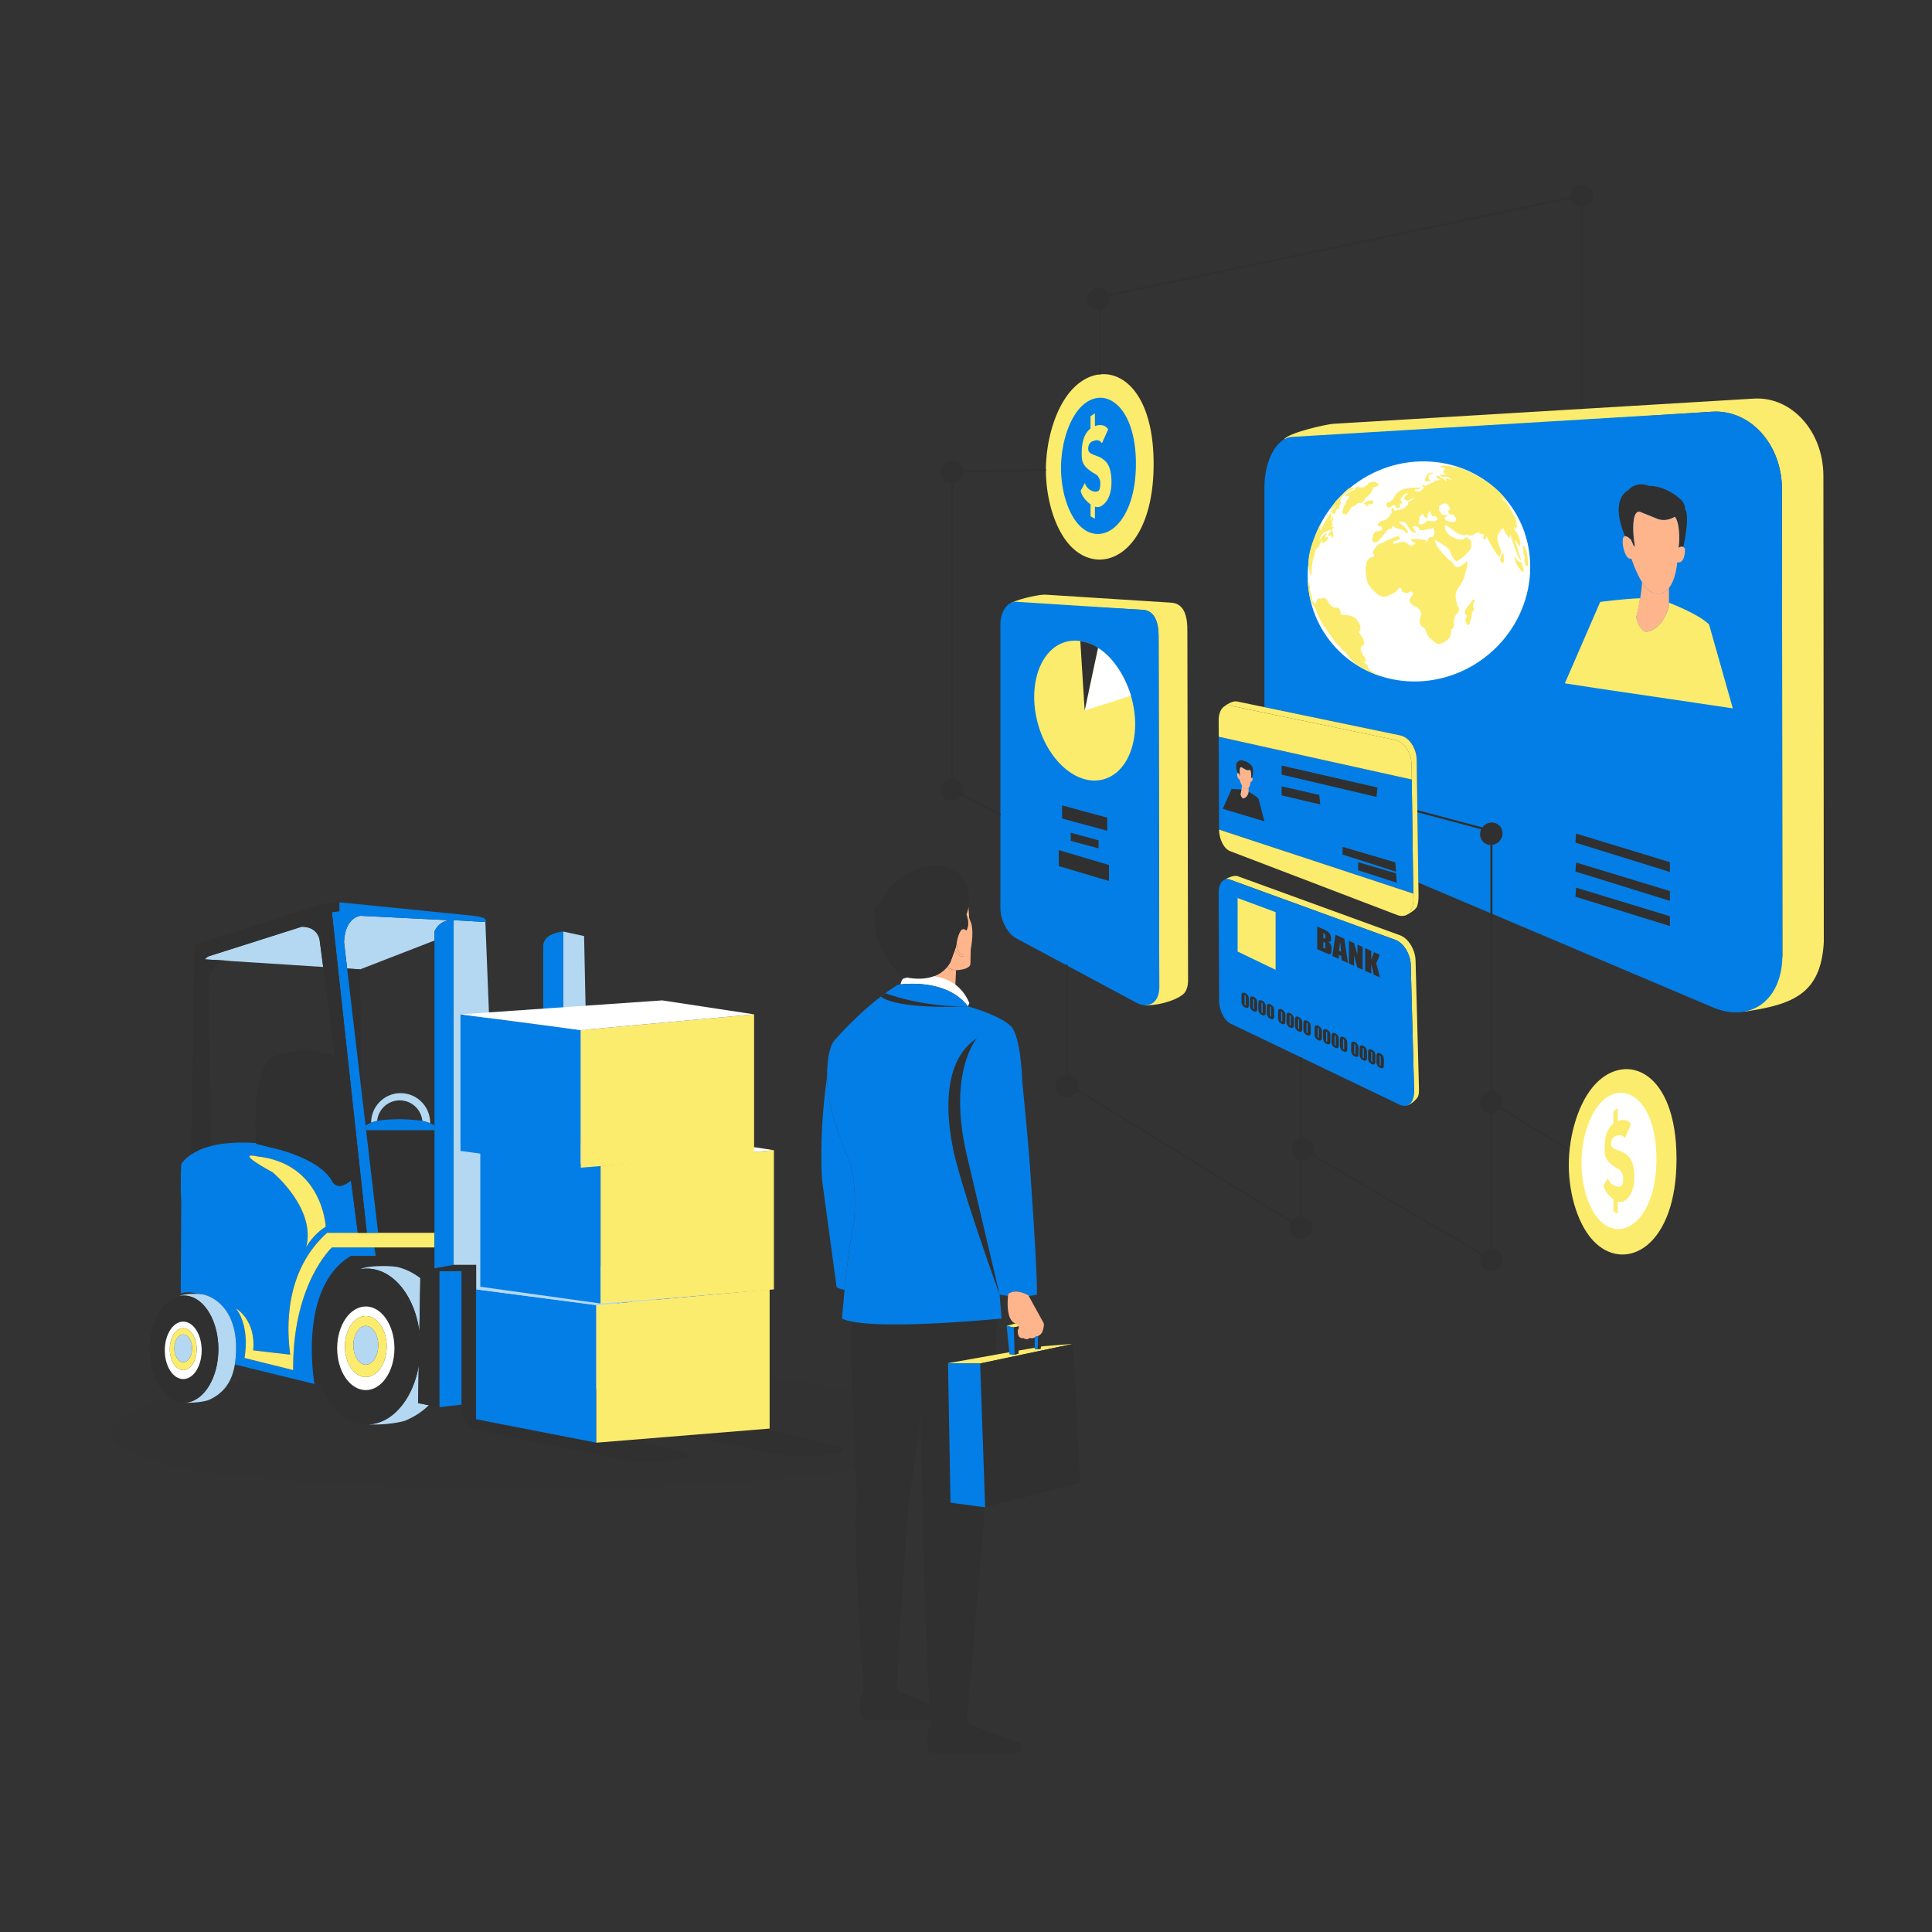 <svg xmlns="http://www.w3.org/2000/svg" width="500" height="500" fill="none" xmlns:v="https://vecta.io/nano"><rect width="100%" height="100%" fill="#333333" stroke="none"/><style><![CDATA[.B{fill:#303030}.C{fill:#fcec6d}.D{fill:#037ee6}.E{fill:#fff}.F{fill:#b4d8f1}.G{fill:#ffb58c}]]></style><path opacity=".1" d="M28.865 370.901c0 9.001 38.547 14.435 107.426 14.435s102.918-5.434 102.918-14.435-34.04-18.158-102.918-18.158-107.426 9.158-107.426 18.158z" class="B"/><path d="M103.681 282.914a7.63 7.63 0 0 1 7.629 7.629l-.004.153c-.555-.231-1.224-.454-2.004-.607a5.88 5.88 0 0 0-5.848-5.313c-3.054 0-5.564 2.331-5.848 5.311-.431.099-.986.249-1.554.467 0-4.225 3.416-7.642 7.629-7.642l-.001.002z" class="F"/><path d="M94.609 291.298c.438-.307.945-.552 1.445-.743a11.54 11.54 0 0 1 1.553-.466l.819-.156c4.389-.45 6.753-.281 9.791 0 .382.035.744.09 1.087.157a10.39 10.39 0 0 1 2.003.608c.471.196.854.396 1.144.563v1.27H94.755l-.144-1.233h-.001z" class="D"/><path d="M89.841 250.65l-.8-6.817c.225-6.526 4.258-6.822 4.258-6.822l23.048 1.149c-3.01.331-3.897 2.927-3.897 2.927v2.316l-19.245 7.465-3.365-.217.001-.001zm-30.397-1.979l-6.461-.389c.541-.601 1.008-.792 1.008-.792l24.108-7.662c4.364.047 4.64 3.553 4.64 3.553l.896 6.87-24.568-1.575.377-.005h.001z" class="F"/><path d="M90.835 325.007h21.616v3.231l1.062-.195-.003.031-4.697.896-.033 1.827a15.89 15.89 0 0 0-5.521-2.796c-1.83-.509-8.309-.534-9.954.462-6.835 1.209-12.131 9.708-12.131 20.015 0 3.451.594 6.701 1.642 9.54l-1.426.152s-4.516-24.919 9.446-33.166l-.001.003z" class="B"/><path d="M129.097 327.177l-1.163-29.569h12.649v29.195l-11.486.374z" class="G"/><path d="M96.759 328.487a9.73 9.73 0 0 0-1.777-.172 9.66 9.66 0 0 0-1.679.149c1.645-.998 8.123-.973 9.954-.462 1.943.541 3.826 1.471 5.521 2.797l-.246 13.786c-1.131-8.439-5.868-14.988-11.773-16.098zm11.616 24.914l-.174 9.723 2.751.536c-1.595 1.642-3.579 2.93-5.961 3.954-.643.277-4.609 1.242-9.585 1.02 1.732-.077 3.382-.619 4.898-1.543 3.975-2.426 7.005-7.487 8.071-13.688v-.002z" class="F"/><path d="M81.173 348.479c0 3.451.594 6.701 1.642 9.54 2.33 6.325 6.906 10.624 12.168 10.624.141 0 .284-.005.424-.011 1.732-.076 3.382-.619 4.897-1.543 3.975-2.426 7.006-7.487 8.071-13.688l.157-8.818c-1.131-8.438-5.868-14.988-11.773-16.097a9.64 9.64 0 0 0-1.777-.172 9.66 9.66 0 0 0-1.679.148c-6.835 1.21-12.131 9.708-12.131 20.015l.001.002zm6.086.457c0-5.977 3.319-10.821 7.412-10.821s7.412 4.844 7.412 10.821-3.319 10.822-7.412 10.822-7.412-4.844-7.412-10.822z" class="B"/><path d="M87.258 348.937c0 5.977 3.319 10.821 7.412 10.821s7.412-4.844 7.412-10.821-3.319-10.822-7.412-10.822-7.412 4.844-7.412 10.822zm2.007-.458c0-4.359 2.42-7.893 5.405-7.893s5.406 3.534 5.406 7.893-2.421 7.893-5.406 7.893-5.405-3.534-5.405-7.893z" class="E"/><path d="M89.264 348.479c0 4.359 2.42 7.893 5.405 7.893s5.405-3.534 5.405-7.893-2.42-7.893-5.405-7.893-5.405 3.534-5.405 7.893zm2.185-.319c0-2.772 1.442-5.018 3.22-5.018s3.22 2.246 3.22 5.018-1.442 5.018-3.22 5.018-3.22-2.246-3.22-5.018z" class="C"/><g class="B"><path d="M52.984 248.281l6.461.39s-.141-.009-.377.005c-1.193.067-4.836.713-5.075 6.073l.699 41.813c-1.161.29-2.292.669-3.35 1.159V253.23c.096-2.677.934-4.163 1.642-4.947v-.002zm38.35 2.466l-.029-.001.029.001zm.763 5.86v13.283l-2.214-18.884c.772.661 2.096 2.268 2.214 5.599v.002z"/><path d="M91.332 250.747l1.832.119.493 32.325-1.559-13.301v-13.283c-.119-3.331-1.443-4.94-2.214-5.599l-.041-.355 1.464.096h.029l-.003-.002zm21.115 72.088v2.172H97.222l-.343-2.172h1.425 14.143zm-17.693-30.306h17.696v26.521H97.865l-3.111-26.521z"/></g><path d="M115.898 327.608l.073-.003-2.282.435v-.029l2.209-.403z" class="C"/><path d="M119.464 328.97l.02 34.534-5.795.687V328.97h5.775z" class="D"/><path d="M108.375 353.402l.157-8.819.246-13.786.032-1.827 4.698-.896.181-.034 2.281-.435 1.404-.268h5.864v37.972h.004l52.494 12.278c-.247.04-9.077 1.48-15.543 0l-37.813-7.753s-3.201-1.981-2.897-5.642v-.687l-.02-34.534h-5.773v35.221l-2.738-.532-2.751-.536.174-9.722z" class="B"/><path d="M60.772 353.121l20.617 5.051s-4.516-24.918 9.446-33.165h6.389l-.343-2.172H85.89s-9.849 9.08-10.022 30.455v1.288l-12.605-3.135s1.612-7.748-2.176-12.812c0 0 5.215 2.995 4.427 10.838l9.595 1.115c-.981-7.011-1.43-21.721 9.538-31.536H92.6l-1.765-13.544c-3.834 3.151-4.944 0-4.944 0-2.554-4.311-9.408-6.809-13.18-7.898l-6.401-1.597-.015-.174c-2.447-.2-7.213-.371-11.603.725-1.161.29-2.292.67-3.35 1.16-.649.3-1.268.643-1.848 1.034-1 .672-1.883 1.484-2.585 2.466 0 0-.304 5.031 0 9.758l-.135 23.785s1.948-.779 4.337.099c.786.032 1.464.11 1.839.221 4.212 1.252 8 5.505 8.134 13.121.032 1.839-.072 3.467-.31 4.915l-.002.002zm5.757-53.852c17.015 1.824 17.772 18.199 17.772 18.199-3.579 2.259-5.073 5.367-5.073 5.367 2.682-10.042-8.647-19.429-8.647-19.429-10.579-5.798-4.052-4.139-4.052-4.139v.002z" class="D"/><path d="M56.513 349.156c0-7.049-3.378-12.863-7.747-13.738-.375-.075-.756-.118-1.145-.118a5.88 5.88 0 0 0-1.078.105c.714-.468 2.883-.609 4.566-.54.786.032 1.464.11 1.839.221 4.212 1.252 8 5.505 8.134 13.121.032 1.839-.072 3.467-.31 4.915-.777 4.703-2.991 7.479-6.707 9.182-.415.189-2.988.859-6.21.698 1.128-.045 2.205-.416 3.191-1.057 3.209-2.091 5.465-7.028 5.465-12.788l.001-.001z" class="F"/><path d="M38.731 349.156c0 7.651 3.981 13.855 8.892 13.855.079 0 .157-.006.235-.009 1.128-.045 2.205-.416 3.191-1.057 3.209-2.091 5.465-7.028 5.465-12.788 0-7.048-3.378-12.862-7.747-13.737-.375-.075-.756-.118-1.145-.118a5.88 5.88 0 0 0-1.078.104c-4.402.83-7.813 6.668-7.813 13.751v-.001zm3.918.313c0-4.107 2.136-7.437 4.772-7.437s4.772 3.33 4.772 7.437-2.136 7.437-4.772 7.437-4.772-3.329-4.772-7.437z" class="B"/><path d="M42.648 349.469c0 4.108 2.136 7.437 4.773 7.437s4.772-3.329 4.772-7.437-2.136-7.437-4.772-7.437-4.773 3.33-4.773 7.437zm1.292-.313c0-2.996 1.558-5.423 3.479-5.423s3.479 2.427 3.479 5.423-1.558 5.422-3.479 5.422-3.479-2.427-3.479-5.422z" class="E"/><path d="M43.94 349.156c0 2.995 1.558 5.423 3.479 5.423s3.479-2.428 3.479-5.423-1.558-5.423-3.479-5.423-3.479 2.428-3.479 5.423zm1.178-.219c0-1.981 1.03-3.586 2.301-3.586s2.301 1.605 2.301 3.586-1.03 3.585-2.301 3.585-2.301-1.605-2.301-3.585z" class="C"/><path d="M47.418 345.35c1.271 0 2.301 1.605 2.301 3.585s-1.03 3.585-2.301 3.585-2.301-1.605-2.301-3.585 1.03-3.585 2.301-3.585zm47.25-2.208c1.779 0 3.22 2.246 3.22 5.018s-1.442 5.018-3.22 5.018-3.22-2.247-3.22-5.018 1.442-5.018 3.22-5.018z" class="F"/><path d="M123.245 365.309h-.005l5.864-1.118 48.625 11.74s1.18 1.906-1.996 1.655l-52.488-12.277z" class="B"/><path d="M123.241 327.337h-5.866v-89.201l8.241.486 2.319 58.986 1.164 29.569 11.485-.374v.534h5.177v-86.251l5.401 1.171 1.781 84.143 3.02-.099-3.01.576.009.46h-2.424l-1.479.283h10.653l.018 31.113-30.589 3.626-.036 1.832-5.864 1.118v-37.972z" class="F"/><g class="B"><path d="M163.49 363.957l5.864-1.117 48.625 11.74s1.18 1.907-1.996 1.655l-52.491-12.278h-.002z"/><path d="M149.062 327.619l1.479-.282h2.424l-.01-.46 3.011-.574 1.66-.317h5.864v37.973l52.496 12.278c-.248.04-9.077 1.48-15.542 0l-37.813-7.753s-3.202-1.982-2.897-5.642l-.003-4.108-.018-31.113h-10.652l.001-.002z"/></g><path d="M163.49 325.985h6.613l-.749 36.855-5.864 1.117v-37.972z" class="C"/><path d="M140.584 327.337v-82.829c.45-3.151 5.177-3.422 5.177-3.422v86.251h-5.177z" class="D"/><g class="B"><path d="M89.592 295.979l1.242 9.526c-3.834 3.151-4.945 0-4.945 0-2.554-4.31-9.408-6.808-13.18-7.897a43.42 43.42 0 0 0 .506-3.184c6.455 1.938 16.377 1.555 16.377 1.555z"/><path d="M73.215 294.424c1.501-12.437-3.081-20.664-3.081-20.664s7.824-4.1 16.517-.357l2.942 22.576s-9.921.383-16.377-1.555h-.001z"/><path d="M70.135 273.76s4.583 8.226 3.081 20.664a43.37 43.37 0 0 1-.506 3.184l-6.401-1.598-.015-.173c-.146-1.82-1.247-17.631 3.841-22.077z"/></g><path d="M97.866 319.05h14.587v3.785H85.894s-9.849 9.08-10.022 30.455v1.288l-12.605-3.135s1.612-7.748-2.176-12.812c0 0 5.215 2.995 4.427 10.838l9.595 1.115c-.981-7.011-1.43-21.721 9.537-31.536h13.217l-.002.002zm-31.339-19.781c17.015 1.824 17.772 18.199 17.772 18.199-3.579 2.259-5.073 5.367-5.073 5.367 2.682-10.042-8.647-19.429-8.647-19.429-10.579-5.798-4.052-4.139-4.052-4.139v.002z" class="C"/><path d="M117.376 327.337l-1.479.271-2.206.403-.18.032-1.062.194v-87.151s.887-2.597 3.897-2.928l-23.047-1.149s-4.032.296-4.258 6.822l.8 6.817.041.356 2.214 18.884 1.559 13.301.95 8.108.144 1.232 3.11 26.521h-2.932l-9.04-82.981s.827-.157 1.938-.25v-2.301l34.493 3.456c4.474.471 3.297 1.648 3.297 1.648l-8.242-.486v89.201h.002z" class="D"/><path d="M85.892 236.069l9.04 82.981H92.6l-1.765-13.545-1.242-9.526-2.942-22.576-3.017-23.15-.896-6.871s-.277-3.505-4.64-3.552l-24.108 7.661s-.466.192-1.008.792c-.709.785-1.546 2.27-1.642 4.947v44.491c-.649.3-1.268.643-1.848 1.034l.781-51.264v-2.983l32.021-10.242c2.589-.942 5.533-.749 5.533-.749v2.301l-1.937.25.001.001z" class="B"/><path d="M123.189 367.292l31.136 6.072v-35.601l-31.136-4.078v33.607z" class="D"/><path d="M154.326 337.763l44.853-4.078v36.027l-44.853 3.652v-35.601z" class="C"/><path d="M154.325 337.763l-31.136-4.078 52.187-3.614 23.802 3.614-44.853 4.078z" class="F"/><path d="M124.299 333.003l31.137 4.344v-35.601l-31.137-4.078v35.335z" class="D"/><path d="M155.436 301.746l44.852-4.078v36.027l-44.852 3.652v-35.601z" class="C"/><path d="M155.436 301.746l-31.137-4.078 52.186-3.614 23.804 3.614-44.853 4.078z" class="E"/><path d="M119.172 297.848l31.135 4.344v-35.601l-31.135-4.078v35.335z" class="D"/><path d="M150.305 266.591l44.852-4.078v36.028l-44.852 3.651v-35.601z" class="C"/><path d="M150.307 266.591l-31.135-4.078 52.186-3.614 23.802 3.614-44.853 4.078z" class="E"/><path d="M411.279 52.683c1.187-1.129 1.269-2.969.183-4.11s-2.927-1.15-4.114-.021-1.269 2.97-.183 4.11 2.928 1.15 4.114.021z" class="B"/><path d="M471.892 123.173c-.01-11.651-8.309-20.597-17.99-20.015l-108.821 6.521c-1.697.101-11.601 2.272-12.813 4.062l110.909-7.19c9.681-.579 17.98 8.366 17.99 20.015l.107 120.642c.004 4.797-7.546 12.052-9.869 14.613 12.516-1.837 19.855-4.509 20.594-18.006l-.107-120.642zM362.338 242.057l-42.175-15.356c-.574-.085-1.163.043-1.711.243-.261.095-.735.239-1.366.652.376-.12.795-.112 1.24.05l42.772 15.574c2.128.775 3.931 3.686 4.007 6.501l.874 32.771c.025.967-1.636 3.01-1.96 3.625 1.353-.332 2.49-1.629 2.762-1.997.475-.643.469-1.608.437-2.79l-.874-32.771c-.075-2.816-1.878-5.727-4.006-6.502z" class="C"/><path d="M461.168 126.564c-.01-11.651-8.309-20.596-17.99-20.015l-102.541 6.144-6.278.375c-3.996.24-7.127 6.115-7.127 13.128v56.812l35.21 7.323c2.266.47 4.166 3.316 4.207 6.351l.426 31.733 76.224 32.296c5.708 2.419 10.929 1.349 14.257-2.319 2.323-2.561 3.725-6.389 3.721-11.186l-.107-120.642h-.002z" class="D"/><path d="M362.438 190.333l-35.209-7.323-7.057-1.467c-.562-.117-1.208.053-1.851.358-.287.136-.953.467-1.329.834.257-.071.882-.223 1.169-.164l42.937 8.93c2.266.471 4.166 3.316 4.208 6.352l.468 35.003c.016 1.163-.253 2.126-.704 2.846.012-.006-1.716 1.283-1.702 1.283.565-.02 3.011-1.426 3.355-2.383.295-.817.408-1.659.39-2.911l-.044-3.27-.425-31.733c-.041-3.033-1.94-5.879-4.208-6.351l.002-.004zm-59.349-34.365l-31.945-2.033-.522-.034c-1.378-.087-6.323.876-8.852 2.094l33.874 1.82c3.383.215 4.273 3.48 4.198 7.573l.178 90.39c-.006.356-3.654 4.048-3.708 4.364 4.096.174 9.365-1.764 10.405-3.401.455-.718.728-1.665.75-2.81l-.178-90.39c.077-4.093-.813-7.358-4.198-7.573h-.002z" class="C"/><path d="M299.84 165.388c.077-4.093-.813-7.358-4.198-7.573l-28.387-1.808-3.56-.227-.522-.034c-2.378-.152-4.263 2.428-4.263 5.75v73.535c0 3.103 1.813 6.583 4.101 7.809l31 16.608c2.224 1.192 4.217.775 5.257-.862.315-.495.534-1.106.651-1.807a6.97 6.97 0 0 0 .099-1.003l-.178-90.39v.002zm65.264 84.333c-.075-2.816-1.878-5.726-4.006-6.502l-42.773-15.573c-.445-.163-.864-.17-1.24-.05a1.84 1.84 0 0 0-.36.162c-.81.481-1.344 1.636-1.338 3.18l.12 28.063c.012 2.484 1.361 5.143 3.03 5.944l43.625 20.915c.731.35 1.406.401 1.983.217.439-.14.821-.413 1.119-.816.087-.117.158-.256.23-.392.326-.615.51-1.414.484-2.381l-.874-32.771v.004z" class="D"/><path d="M422.097 139.688l.686 1.56.344.174s-.572-3.14-.421-5.548c0 0 0-3.793 1.678-3.427l4.309 1.73s2.015 1.167 4.756-.443c0 0 .898.88 1.064 3.83 0 0 .253 1.731-.113 4.196 0 0 .686-.48 1.234-.197 0 0 1.841-7.93.443-9.806 0 0 .17-1.635-1.547-2.85 0 0-3.207-3.104-7.832-3.181 0 0-3.193-1.386-5.297 1.165 0 0-4.977 1.943-.849 11.866.327-.034.815.209 1.539.931h.006z" class="B"/><g class="G"><path d="M425.919 163.531c4.398-.375 6.007-6.432 6.007-6.432v-4.934c-.812 1.025-1.924 1.679-3.448 1.434 0 0-1.475.298-3.526-2.946-.047 1.328-.239 2.807-.471 4.182l-1.038 4.902c.805 3.474 2.478 3.796 2.478 3.796l-.002-.002z"/><path d="M428.476 153.597c1.525.245 2.636-.407 3.449-1.434 1.86-2.347 2.141-6.655 2.141-6.655 2.126.504 2.015-3.429 2.015-3.429-.119-.271-.275-.427-.445-.516-.548-.283-1.234.197-1.234.197.366-2.465.113-4.196.113-4.196-.166-2.95-1.064-3.83-1.064-3.83-2.741 1.61-4.756.443-4.756.443l-4.308-1.73c-1.679-.364-1.679 3.427-1.679 3.427-.15 2.408.421 5.548.421 5.548l-.344-.174-.686-1.56c-.724-.722-1.212-.965-1.538-.929-.954.101-.519 2.588-.519 2.588.783 3.862 2.156 3.241 2.156 3.241.975 2.8 1.914 4.728 2.756 6.063 2.049 3.243 3.526 2.946 3.526 2.946h-.004z"/></g><path d="M448.455 183.329l-6.15-21.712c-2.596-2.685-10.381-5.639-10.381-5.639v1.119s-1.609 6.059-6.007 6.432c0 0-1.673-.322-2.478-3.796 0 0 .593-2.253 1.038-4.902-3.709.077-10.343.943-10.343.943l-9.146 21.073 8.24 1.267 25.595 3.777v.006l9.63 1.43.002.002z" class="C"/><path d="M340.893 239.757l1.587.72c.503.227.882.437 1.139.629s.467.439.625.737.238.704.238 1.212c0 .345-.056.558-.169.641s-.334.089-.664.012c.368.247.617.492.749.736s.196.557.196.939v.544c0 .397-.047.668-.142.816s-.245.212-.451.188-.631-.18-1.269-.47l-1.841-.835v-5.871l.002.002zm1.591 1.726v1.306l.159.069c.156.071.255.079.298.023s.065-.255.065-.603c0-.184-.017-.32-.053-.409s-.081-.156-.138-.202-.166-.106-.331-.182v-.002zm0 2.219v1.643c.224.095.368.125.429.093s.093-.166.093-.403v-.548c0-.251-.027-.417-.083-.494s-.201-.174-.439-.289v-.002zm5.435-.763l.91 6.284-1.628-.736-.085-1.093-.569-.257-.095 1.012-1.645-.745.812-5.503 2.3 1.042v-.004zm-.844 3.393l-.244-2.577-.304 2.328.548.247v.002zm5.578-1.25v5.871l-1.396-.631-.829-3.043v2.67l-1.33-.603v-5.871l1.33.603.892 3.047v-2.644l1.331.603.002-.002zm4.435 2.007l-.914 2.239 1.001 3.674-1.646-.746-.644-2.808v2.518l-1.592-.72v-5.871l1.592.72v2.282l.708-1.96 1.493.676.002-.004zm-33.895 11.627v1.193c0 .271-.014.462-.039.573a.49.49 0 0 1-.166.273c-.083.069-.184.103-.303.097a1.11 1.11 0 0 1-.395-.107 2.05 2.05 0 0 1-.481-.289 1.28 1.28 0 0 1-.304-.365c-.076-.139-.129-.273-.163-.402s-.047-.32-.047-.571v-1.248c0-.328.026-.564.077-.704s.152-.225.305-.257.336.002.551.099a1.76 1.76 0 0 1 .475.314c.138.131.243.261.312.39a1.33 1.33 0 0 1 .141.395c.023.135.037.338.037.607v.002zm-.805-.66c0-.19-.008-.313-.025-.368s-.056-.097-.117-.125-.099-.019-.119.024-.029.156-.029.34v1.744c0 .208.01.337.027.388s.058.089.117.117.099.019.117-.022.027-.15.027-.326v-1.77l.002-.002zm2.991 1.637v1.193c0 .271-.014.462-.04.573a.49.49 0 0 1-.166.273c-.083.069-.184.103-.302.097a1.12 1.12 0 0 1-.396-.107 2.02 2.02 0 0 1-.48-.289c-.127-.106-.23-.229-.305-.365a1.83 1.83 0 0 1-.162-.402 2.55 2.55 0 0 1-.048-.571v-1.248c0-.328.026-.562.078-.704s.152-.225.304-.257.336.002.552.099a1.74 1.74 0 0 1 .474.314c.139.131.244.261.313.39s.116.261.14.395a3.72 3.72 0 0 1 .038.607v.002zm-.805-.66c0-.19-.008-.313-.026-.368s-.055-.097-.116-.125-.099-.019-.119.024-.03.154-.03.34v1.744c0 .208.01.336.028.388s.057.089.117.117.098.019.116-.022.028-.15.028-.326v-1.77l.002-.002zm2.99 1.637v1.192c0 .271-.014.463-.039.574s-.081.203-.166.273-.184.102-.303.096-.249-.041-.395-.106a2.12 2.12 0 0 1-.481-.289c-.126-.107-.229-.227-.304-.366a1.78 1.78 0 0 1-.163-.401c-.031-.131-.047-.321-.047-.572v-1.247c0-.329.026-.562.077-.702s.152-.226.305-.257.336.002.551.098c.176.08.335.184.475.315a1.58 1.58 0 0 1 .312.389c.07.129.117.261.141.396s.037.338.037.607zm-.804-.661c0-.189-.008-.312-.026-.367s-.056-.097-.117-.125-.099-.02-.118.024-.03.154-.03.34v1.744c0 .208.01.336.028.388s.057.089.116.116.099.02.117-.022.028-.15.028-.324v-1.77l.002-.004zm2.99 1.638v1.192c0 .271-.014.463-.04.574a.49.49 0 0 1-.166.273c-.083.069-.184.102-.302.096s-.249-.041-.396-.106a2.09 2.09 0 0 1-.48-.289 1.29 1.29 0 0 1-.305-.366c-.075-.138-.128-.273-.162-.401s-.047-.321-.047-.572v-1.247c0-.329.025-.562.077-.704a.38.38 0 0 1 .304-.257c.152-.032.336.002.552.098a1.74 1.74 0 0 1 .474.315c.139.13.244.261.313.389s.117.261.14.396.038.338.038.609zm-.805-.661c0-.189-.008-.312-.026-.367s-.055-.097-.116-.125-.099-.02-.119.024-.03.154-.03.338v1.744c0 .208.01.336.028.388s.057.089.117.116.099.02.116-.022.028-.15.028-.324v-1.77l.002-.002zm3.711 1.958v1.192c0 .271-.014.463-.039.574s-.082.203-.167.273a.42.42 0 0 1-.302.097c-.119-.006-.249-.042-.396-.107a2.04 2.04 0 0 1-.48-.289c-.127-.107-.229-.229-.305-.366s-.128-.273-.162-.401-.047-.32-.047-.572v-1.247c0-.329.026-.562.077-.704a.38.38 0 0 1 .304-.257c.153-.03.337.002.552.099.176.079.334.183.475.314a1.58 1.58 0 0 1 .312.389c.069.129.117.262.141.396s.037.338.037.607v.002zm-.805-.66c0-.19-.008-.313-.025-.368s-.056-.097-.117-.125-.099-.02-.119.024-.029.156-.029.34v1.744c0 .208.01.336.027.388s.058.089.117.116.099.02.117-.021.027-.151.027-.327v-1.769l.002-.002zm2.989 1.637v1.192c0 .271-.014.463-.04.574a.48.48 0 0 1-.166.272.42.42 0 0 1-.302.097c-.119-.006-.25-.041-.396-.106a2.02 2.02 0 0 1-.48-.289c-.127-.107-.23-.23-.305-.366a1.74 1.74 0 0 1-.162-.401 2.49 2.49 0 0 1-.048-.572v-1.248c0-.328.026-.561.078-.703s.152-.226.304-.258.336.002.552.099a1.72 1.72 0 0 1 .474.315c.139.13.244.261.313.389a1.33 1.33 0 0 1 .14.396 3.71 3.71 0 0 1 .038.607v.002zm-.805-.661c0-.189-.008-.312-.026-.367s-.055-.097-.116-.125-.099-.02-.119.024-.03.154-.03.338v1.744c0 .208.01.336.028.387s.057.089.117.117.098.02.116-.022.028-.15.028-.326v-1.77h.002zm2.99 1.638v1.192a2.94 2.94 0 0 1-.039.573c-.026.113-.081.204-.166.273a.42.42 0 0 1-.303.097 1.1 1.1 0 0 1-.395-.107c-.192-.087-.352-.181-.481-.288s-.229-.23-.304-.366a1.78 1.78 0 0 1-.163-.401c-.031-.131-.047-.321-.047-.572v-1.248c0-.328.026-.561.077-.702s.152-.225.305-.257.336.002.551.099a1.74 1.74 0 0 1 .475.315 1.58 1.58 0 0 1 .312.389c.069.129.117.261.141.396s.037.338.037.607zm-.805-.661c0-.19-.007-.312-.025-.368s-.056-.096-.117-.124-.099-.02-.119.024-.029.154-.029.34v1.744c0 .207.01.336.027.387s.058.089.117.117.099.02.117-.022.027-.15.027-.324v-1.77l.002-.004zm2.993 1.635v1.193c0 .271-.014.463-.04.573a.49.49 0 0 1-.166.273c-.085.071-.184.103-.302.097s-.25-.042-.396-.107c-.192-.087-.352-.182-.48-.288s-.23-.23-.305-.366a1.83 1.83 0 0 1-.162-.402 2.55 2.55 0 0 1-.048-.571v-1.248c0-.328.026-.561.078-.704a.38.38 0 0 1 .304-.257c.152-.032.336.002.552.099a1.74 1.74 0 0 1 .474.314c.139.131.244.261.313.39s.116.261.14.395a3.72 3.72 0 0 1 .038.607v.002zm-.805-.66c0-.19-.008-.312-.026-.368s-.055-.097-.116-.124-.099-.02-.119.023-.03.155-.03.338v1.745c0 .207.01.336.028.387s.057.089.117.117.098.02.116-.022.028-.15.028-.324v-1.77l.002-.002zm3.705 1.96v1.192a2.94 2.94 0 0 1-.039.573c-.026.113-.081.204-.167.273s-.183.103-.302.097a1.11 1.11 0 0 1-.396-.107c-.191-.085-.351-.182-.48-.288a1.32 1.32 0 0 1-.305-.366 1.83 1.83 0 0 1-.162-.402c-.031-.13-.047-.32-.047-.571v-1.248c0-.328.026-.561.077-.704a.38.38 0 0 1 .304-.257c.152-.032.337.002.552.099a1.76 1.76 0 0 1 .475.314c.138.131.243.261.312.39a1.34 1.34 0 0 1 .141.395c.023.135.037.339.037.61zm-.805-.661a1.62 1.62 0 0 0-.025-.368c-.016-.055-.056-.097-.117-.124s-.099-.02-.119.023-.029.155-.029.341v1.744c0 .207.01.336.027.387s.058.089.117.117.099.02.117-.022.027-.15.027-.324v-1.77l.002-.004zm2.993 1.637v1.193c0 .271-.014.463-.04.573s-.081.204-.166.273-.184.103-.303.097a1.11 1.11 0 0 1-.395-.107c-.192-.087-.352-.182-.481-.288a1.29 1.29 0 0 1-.304-.366 1.78 1.78 0 0 1-.162-.402 2.55 2.55 0 0 1-.048-.571v-1.248c0-.328.026-.561.077-.704a.38.38 0 0 1 .305-.257c.152-.032.336.002.552.099a1.74 1.74 0 0 1 .474.314 1.59 1.59 0 0 1 .313.39c.069.128.116.261.14.395a3.72 3.72 0 0 1 .038.607v.002zm-.805-.66c0-.19-.008-.312-.026-.368s-.055-.097-.117-.124-.098-.02-.118.023-.03.155-.03.338v1.745c0 .207.01.336.028.387s.057.089.117.117.098.02.116-.022.028-.15.028-.324v-1.77l.002-.002zm2.992 1.637v1.193c0 .271-.014.462-.039.573a.48.48 0 0 1-.167.273c-.083.069-.183.103-.302.097s-.249-.042-.396-.107a2.04 2.04 0 0 1-.48-.289c-.127-.106-.229-.229-.305-.365a1.83 1.83 0 0 1-.162-.402c-.031-.13-.047-.32-.047-.571v-1.248c0-.328.026-.562.077-.702s.152-.225.304-.257.337.002.552.099a1.76 1.76 0 0 1 .475.314c.138.131.243.261.312.39a1.33 1.33 0 0 1 .141.395c.023.135.037.338.037.607zm-.805-.66c0-.19-.008-.313-.025-.368s-.056-.097-.117-.125-.099-.019-.119.024-.029.154-.029.34v1.744c0 .208.01.336.027.388s.058.089.117.117.099.019.117-.022.027-.15.027-.324v-1.77l.002-.004zm2.987 1.635v1.192c0 .271-.014.463-.04.574a.48.48 0 0 1-.166.273c-.085.069-.184.103-.302.097s-.25-.042-.396-.107a2.09 2.09 0 0 1-.48-.289 1.29 1.29 0 0 1-.305-.366c-.075-.138-.128-.272-.162-.401s-.048-.32-.048-.571v-1.248c0-.328.026-.562.078-.704a.38.38 0 0 1 .304-.257c.152-.032.336.002.552.099a1.74 1.74 0 0 1 .474.314c.139.131.244.261.313.39a1.3 1.3 0 0 1 .14.395 3.73 3.73 0 0 1 .038.609zm-.805-.66c0-.19-.008-.313-.026-.368s-.055-.097-.116-.125-.099-.019-.119.024-.03.154-.03.338v1.744c0 .208.01.336.028.388s.057.089.117.116.099.02.116-.021.028-.151.028-.325v-1.769l.002-.002zm3.713 1.959v1.193c0 .271-.014.462-.04.573a.49.49 0 0 1-.166.273c-.085.071-.184.103-.302.097s-.249-.042-.396-.107a2.11 2.11 0 0 1-.48-.289c-.127-.106-.23-.229-.305-.365a1.83 1.83 0 0 1-.162-.402c-.031-.13-.047-.32-.047-.571v-1.248c0-.328.025-.562.077-.704s.152-.225.304-.257.336.002.552.099a1.76 1.76 0 0 1 .475.314c.138.131.243.261.312.39a1.3 1.3 0 0 1 .14.395 3.73 3.73 0 0 1 .038.609zm-.805-.66c0-.19-.008-.313-.026-.368s-.055-.097-.116-.125-.099-.019-.119.024-.03.154-.03.338v1.744c0 .208.01.337.028.388s.057.089.117.117.099.019.116-.022.028-.15.028-.324v-1.77l.002-.002zm2.987 1.637v1.192c0 .271-.014.463-.04.574s-.081.204-.166.273-.184.103-.303.097-.249-.042-.395-.107a2.05 2.05 0 0 1-.481-.289c-.126-.107-.229-.229-.304-.366a1.74 1.74 0 0 1-.162-.401c-.033-.129-.048-.32-.048-.571v-1.248c0-.328.026-.562.077-.704a.38.38 0 0 1 .305-.257c.152-.031.336.002.552.099a1.74 1.74 0 0 1 .474.314 1.59 1.59 0 0 1 .313.39c.069.128.116.261.14.395a3.72 3.72 0 0 1 .038.607v.002zm-.805-.66c0-.19-.008-.313-.026-.368s-.055-.097-.117-.125-.098-.019-.118.024-.03.154-.03.338v1.744c0 .208.01.336.028.388s.057.089.117.116.098.02.116-.021.028-.151.028-.325v-1.769l.002-.002zm2.992 1.635v1.192c0 .271-.014.463-.039.574a.48.48 0 0 1-.167.273.42.42 0 0 1-.302.096c-.119-.006-.249-.041-.396-.106a2.04 2.04 0 0 1-.48-.289c-.127-.107-.229-.229-.305-.366s-.128-.273-.162-.401-.047-.321-.047-.572v-1.247c0-.329.026-.562.077-.704a.38.38 0 0 1 .304-.257c.153-.03.337.002.552.098a1.76 1.76 0 0 1 .475.315 1.58 1.58 0 0 1 .312.389c.069.129.117.261.141.396s.037.338.037.607v.002zm-.805-.661c0-.189-.008-.312-.025-.367s-.056-.097-.117-.125-.099-.02-.119.024-.029.154-.029.338v1.744c0 .208.01.336.027.388s.058.089.117.116.099.02.117-.022.027-.15.027-.326v-1.77h.002zm2.993 1.638v1.192c0 .271-.014.463-.04.574a.49.49 0 0 1-.166.272.42.42 0 0 1-.303.097c-.118-.006-.249-.041-.395-.106a2.12 2.12 0 0 1-.481-.289c-.126-.107-.229-.23-.304-.366a1.74 1.74 0 0 1-.162-.401 2.49 2.49 0 0 1-.048-.572v-1.248c0-.328.026-.561.077-.703s.153-.226.305-.258.336.002.552.099a1.72 1.72 0 0 1 .474.315c.139.13.243.261.313.389a1.33 1.33 0 0 1 .14.396 3.71 3.71 0 0 1 .038.607v.002zm-.805-.661c0-.189-.008-.312-.026-.367s-.055-.097-.117-.125-.098-.02-.118.024-.03.154-.03.34v1.744c0 .207.01.336.028.387s.057.089.117.117.098.02.116-.022.028-.15.028-.324v-1.77l.002-.004z" class="B"/><path d="M365.361 201.744l-49.957-11.077.095 24.029 50.257 16.569-.395-29.521z" class="D"/><path d="M365.359 201.744l-.051-3.893c-.042-3.034-1.94-5.879-4.208-6.352l-42.937-8.929c-.287-.06-.56-.048-.817.023a1.94 1.94 0 0 0-.698.37c-.765.629-1.267 1.894-1.261 3.464l.018 4.238 49.956 11.077-.002.002zm-47.027 18.524l43.338 16.565c.769.295 1.485.279 2.1.022.468-.194.878-.524 1.202-.983.038-.051.063-.117.099-.172.451-.72.72-1.683.704-2.846l-.022-1.589-50.255-16.569c.01 2.482 1.27 4.973 2.836 5.572h-.002zm1.961 25.989v-13.846l9.831 3.643v14.929l-9.831-4.726z" class="C"/><path d="M320.693 200.342l.17.427.085.058s-.143-.831-.105-1.448c0 0 0-.979.417-.824l1.068.603s.5.374 1.178.057c0 0 .224.259.263 1.026 0 0 .064.455-.027 1.08 0 0 .17-.099.306-.006 0 0 .457-1.979.111-2.515 0 0 .041-.415-.384-.791 0 0-.795-.918-1.942-1.103 0 0-.792-.473-1.313.108 0 0-1.233.323-.209 3.032.081.004.202.083.382.296z" class="B"/><g class="G"><path d="M321.642 206.632c1.09.062 1.489-1.443 1.489-1.443v-1.274c-.201.236-.476.364-.854.246 0 0-.366.023-.874-.888a8.45 8.45 0 0 1-.117 1.062l-.257 1.228c.2.925.615 1.069.615 1.069h-.002z"/><path d="M322.278 204.163c.378.118.655-.01.855-.246.46-.538.53-1.639.53-1.639.527.208.5-.813.5-.813-.03-.073-.069-.12-.111-.148-.136-.093-.306.006-.306.006.091-.623.027-1.08.027-1.08-.041-.767-.263-1.026-.263-1.026-.68.316-1.178-.057-1.178-.057l-1.068-.603c-.417-.155-.417.824-.417.824-.038.615.105 1.448.105 1.448l-.085-.058-.171-.427c-.179-.211-.3-.292-.381-.294-.235-.008-.129.648-.129.648.194 1.024.534.914.534.914.241.757.475 1.289.684 1.665.509.911.874.887.874.887v-.001z"/></g><g class="B"><path d="M327.232 212.556l-1.525-5.825c-.644-.787-2.574-1.831-2.574-1.831v.289s-.4 1.505-1.489 1.443c0 0-.416-.144-.615-1.07l.257-1.228c-.92-.114-2.565-.13-2.565-.13l-2.268 5.108 2.043.624 6.347 1.901 2.389.717v.002zm4.456-14.429l24.8 5.685-.255 2.419-24.545-5.764v-2.34zm76.197 31.599l24.28 7.399v2.535l-24.442-7.593.162-2.341z"/><path d="M407.885 223.21l24.28 7.4v2.533l-24.442-7.593.162-2.34zm0-7.48l24.28 7.399v2.533l-24.442-7.591.162-2.341zm-76.197-12.226l9.732 2.23.275 2.46-10.007-2.351v-2.339zm19.796 19.631l9.808 2.889.2 2.417-10.008-3.216v-2.09zm-4.027-3.972l13.642 4.018.2 2.418-13.842-4.449v-1.987zm-10.496 99.019l-.419-.257-60.759-37.353v-30.886l.542-.022v30.596l60.095 36.945v-43.542l.541-.021v44.54z"/><path d="M386.246 326.483l-49.701-29.054.287-.468 48.875 28.569V215.253l-18.964-5.058.159-.522 19.344 5.161v111.649z"/></g><path d="M433.879 299.915c0 22.568-12.792 29.218-20.802 21.925-4.585-4.174-7.077-12.667-7.077-20.343s2.492-16.452 7.077-21.148c8.01-8.202 20.802-3.004 20.802 19.564v.002z" class="C"/><path d="M428.677 299.905c0 14.568-7.634 21.036-13.426 16.984-3.761-2.63-5.962-9.414-5.962-15.884s2.201-13.502 5.962-16.561c5.792-4.708 13.426.894 13.426 15.459v.002z" class="E"/><path d="M417.528 290.778c.022-.078.02-.141.02-.204v-2.816c0-.051-.008-.101.009-.158.02-.046.04-.052.062-.065l.953-.649.043-.03c.06-.033.066-.025.066.085l-.002.811.002 2.142c0 .067-.002.136.009.203.054.018.117-.012.176-.031.214-.072.433-.141.653-.164.2-.022.403-.052.605-.036s.401.024.599.077.396.125.588.235c.174.101.334.232.492.388.085.085.168.178.241.293.059.095.063.11 0 .259l-.275.626-.747 1.667-.447.993c-.065.131-.067.133-.139.053a3.02 3.02 0 0 0-.383-.371 1.59 1.59 0 0 0-.342-.212c-.143-.061-.289-.079-.433-.099-.269-.035-.534.056-.795.133-.178.053-.354.126-.528.205-.113.052-.222.113-.326.2-.222.182-.416.449-.558.858-.117.336-.15.692-.109 1.048a1.21 1.21 0 0 0 .188.552c.101.15.218.247.34.336.176.127.362.21.55.307.229.118.472.193.718.284l.668.257.5.214c.228.119.459.233.686.399l.473.352a4.3 4.3 0 0 1 .692.73c.251.326.459.728.633 1.186.113.297.2.621.279.956.257 1.101.31 2.244.265 3.403-.018.441-.052.872-.121 1.285a12.06 12.06 0 0 1-.267 1.198c-.176.635-.435 1.135-.702 1.61-.091.162-.205.286-.308.423-.327.425-.684.739-1.044 1-.137.097-.287.135-.426.212s-.286.099-.431.129c-.118.023-.241.013-.361.013-.155 0-.311-.059-.461-.069-.014 0-.03-.006-.044-.012-.07-.022-.104.037-.104.176v2.783c0 .049.005.104-.012.154l-1.108-.629c-.014-.065-.01-.121-.01-.178v-2.753-.079c-.003-.071-.017-.124-.057-.146a3 3 0 0 1-.431-.316l-.461-.42-.34-.355a5.51 5.51 0 0 1-.463-.586 5.88 5.88 0 0 1-.452-.761c-.131-.269-.249-.562-.331-.91-.021-.089-.019-.104.01-.16l.388-.702.38-.712.247-.452c.01-.02.021-.034.037-.038.02.012.034.043.046.081a3.49 3.49 0 0 0 .352.722c.118.19.247.346.379.49.085.093.176.164.267.237a3.2 3.2 0 0 0 .305.216 2.65 2.65 0 0 0 1.02.415c.15.026.301.044.453.03.243-.022.492-.042.724-.22.122-.093.213-.245.281-.458.15-.487.17-1.04.166-1.61a3.06 3.06 0 0 0-.081-.662 1.6 1.6 0 0 0-.135-.354c-.202-.416-.427-.764-.688-1.001a1.37 1.37 0 0 0-.322-.211l-.346-.194-.584-.36a3.92 3.92 0 0 1-.375-.269c-.066-.053-.135-.095-.202-.144-.119-.085-.235-.182-.35-.279l-.315-.273c-.264-.241-.516-.504-.741-.838a3.78 3.78 0 0 1-.459-.952c-.087-.263-.142-.567-.168-.901-.043-.576-.047-1.161-.035-1.75l.043-.815.142-1.133c.095-.54.228-1.042.404-1.513.2-.53.437-.975.708-1.358.12-.174.247-.338.379-.475.184-.192.372-.375.568-.52.006-.004.01-.012.018-.02l-.008-.003zM298.557 120.062c0 22.568-12.792 29.218-20.802 21.926-4.586-4.175-7.077-12.667-7.077-20.344s2.491-16.451 7.077-21.148c8.01-8.202 20.802-3.003 20.802 19.564v.002z" class="C"/><path d="M293.976 120.029c0 14.567-7.635 21.035-13.426 16.984-3.761-2.63-5.962-9.415-5.962-15.885s2.201-13.501 5.962-16.56c5.791-4.708 13.426.894 13.426 15.459v.002z" class="D"/><path d="M282.206 110.927c.021-.077.019-.14.019-.204v-2.816c0-.051-.008-.1.01-.158.02-.045.04-.051.061-.065l.954-.649.043-.029c.059-.034.065-.026.065.085l-.002.811.002 2.141c0 .067-.002.136.01.204.054.018.117-.012.176-.032.214-.071.433-.14.653-.164.199-.022.403-.051.605-.036s.401.024.599.077a2.43 2.43 0 0 1 .587.236 2.5 2.5 0 0 1 .493.387c.085.085.168.178.241.293.059.095.063.111 0 .259l-.275.627-.747 1.667-.447.992c-.066.131-.068.133-.139.054a3.03 3.03 0 0 0-.383-.372c-.111-.087-.226-.162-.342-.211-.143-.062-.289-.08-.434-.099-.268-.036-.533.055-.794.132a4.67 4.67 0 0 0-.528.204c-.111.051-.222.113-.327.2-.221.181-.415.448-.557.858a2.34 2.34 0 0 0-.109 1.048 1.21 1.21 0 0 0 .188.551c.101.151.217.248.34.337.176.126.362.209.55.306.229.119.472.194.717.285l.669.257.5.213c.227.119.459.234.686.4l.473.352c.243.196.47.443.692.729.251.327.459.728.633 1.187a7.8 7.8 0 0 1 .278.955c.258 1.101.311 2.244.265 3.403-.017.441-.051.872-.12 1.285a12.08 12.08 0 0 1-.267 1.199c-.176.634-.435 1.135-.702 1.609-.091.162-.206.287-.309.423-.326.426-.684.74-1.044 1.001-.136.097-.286.134-.425.212s-.286.098-.431.128c-.118.024-.241.014-.362.014-.154 0-.31-.059-.46-.069-.014 0-.03-.006-.044-.012-.07-.023-.105.036-.105.176v2.782c0 .049.006.105-.012.154l-1.107-.629c-.014-.065-.01-.12-.01-.178v-2.752-.079c-.004-.071-.018-.125-.057-.148a3.01 3.01 0 0 1-.431-.317l-.461-.419-.34-.356a5.6 5.6 0 0 1-.463-.585c-.16-.234-.314-.479-.453-.762-.13-.269-.249-.561-.33-.909-.022-.089-.02-.105.01-.16l.388-.702.379-.712.248-.453c.009-.02.021-.034.037-.038.02.012.034.044.046.082a3.43 3.43 0 0 0 .352.721c.118.19.247.346.379.491.085.093.176.164.267.237a3.38 3.38 0 0 0 .305.215c.326.214.666.356 1.02.416.15.025.301.043.453.029.243-.021.492-.041.723-.219.123-.093.214-.245.281-.459.151-.486.17-1.04.166-1.609 0-.23-.033-.449-.081-.663a1.59 1.59 0 0 0-.134-.354c-.202-.415-.427-.763-.688-1a1.36 1.36 0 0 0-.323-.212l-.346-.194-.583-.36c-.128-.081-.253-.17-.376-.269-.065-.053-.134-.094-.201-.144-.119-.085-.236-.182-.35-.279l-.315-.273c-.265-.241-.516-.504-.741-.838-.18-.265-.336-.577-.459-.951a3.85 3.85 0 0 1-.168-.902c-.044-.575-.048-1.161-.036-1.75l.044-.814.142-1.134c.095-.539.228-1.042.404-1.512a6.09 6.09 0 0 1 .705-1.359c.121-.174.248-.338.38-.474a4.55 4.55 0 0 1 .568-.52c.006-.004.01-.012.017-.02h-.005z" class="C"/><g class="B"><path d="M409.557 105.819l-.541.022V50.912l-124.13 26.176v19.796l-.542.022V76.653l.225-.045 124.988-26.359v55.57zm-150.778 105.32l-12.687-6.601v-82.735l24.591-.43-.012.54-24.037.42V204.2l12.41 6.458-.265.481zm147.072 86.682l-20.023-12.287.297-.463 20.023 12.287-.297.463zm-65.696-.481a3.05 3.05 0 0 1-2.91 3.018c-1.608.063-2.911-1.186-2.911-2.788s1.303-2.954 2.911-3.018a2.77 2.77 0 0 1 2.91 2.788zm-.554 20.239a3.05 3.05 0 0 1-2.911 3.017c-1.608.064-2.911-1.186-2.911-2.79a3.05 3.05 0 0 1 2.911-3.017c1.608-.063 2.911 1.186 2.911 2.788v.002zm-61.509-34.44c1.186-1.129 1.268-2.969.183-4.11s-2.928-1.15-4.115-.021-1.268 2.97-.183 4.11 2.928 1.15 4.115.021z"/><path d="M286.246 79.422c1.187-1.129 1.269-2.969.183-4.11s-2.928-1.15-4.114-.021-1.269 2.969-.183 4.11 2.927 1.15 4.114.021zm101.703 248.683c1.187-1.129 1.269-2.969.183-4.11s-2.928-1.15-4.114-.021-1.269 2.969-.183 4.11 2.927 1.15 4.114.021z"/></g><path d="M384.219 170.183c12.839-9.784 15.639-27.7 6.253-40.015s-27.402-14.369-40.241-4.585-15.638 27.7-6.252 40.016 27.402 14.368 40.24 4.584z" class="E"/><path d="M355.134 140.038s.9 1.07 2.037-.552l2.126-2.555s1.247.252.986-1.093c0 0 .129.552 1.661 1.028 0 0 1.689.257 1.78.937 0 0 .975.752.473-.579 0 0-1.068-1.619-2.237-1.916 0 0 1.028-.935 2.092.405 0 0 1.157 2.215 2.12 2.243 0 0 .728.36-.585-1.566 0 0 1.068-.981 1.938.852 0 0 1.645-.008 3.399-.623 0 0 .862 1.311-.283 2.493 0 0-.53-.529-1.038.337 0 0-.19.729-.665 1.154 0 0 .469-.864-.454-.893 0 0-3.301-.58-3.37.065 0 0 .613.605 1.177.775 0 0-.348.858-1.555.605 0 0-.826-1.633-3.217-.544 0 0-1.797.459-.65-.603 0 0 1.158-.223 1.356-.474 0 0 .101-1.244-1.091-.54 0 0-2.274.763-3.386 1.505 0 0-1.524-.036-2.566 2.659 0 0 .929.469.215.947 0 0-3.171-.185-1.457 6.836 0 0 2.877 4.479 4.985 3.324 0 0 1.958-.548 3.099-1.928 0 0 .589-.791.773.678 0 0 1.099 1.06 2.206.04 0 0 1.525.077-.053 1.683 0 0-.71.838.712 1.92 0 0 2.58.898 2.05 2.885 0 0-1.251 2.066 1.05 3.061 0 0 .637 2.323 1.608 2.79 0 0 1.467 1.558 2.185 1.24 0 0 3.518-.752 2.95-3.72 0 0 .72-.118.825-1.164 0 0-.182-1.349.205-2.29 0 0 .871-.807 1.135-1.861 0 0-1.771-2.982-.48-5.09 0 0 1.768-2.375 1.983-4.026 0 0 1.031-3.415.352-3.217 0 0-.874 1.196-2.046 1.453l-.137.026c-1.24.188-1.105-1.459-2.394-1.866 0 0-3.301-3.297-3.314-4.216 0 0-.987-1.505.31-.617 0 0 3.154 1.667 3.33 2.655 0 0 1.133 3.216 2.082 2.405 0 0 3.812-2.448 3.346-4.141 0 0 .182-1.249-.259-1.224 0 0-.773-.717-1.094-.7 0 0-.35.698-1.394.596 0 0-3.213-.325-3.937-2.725l-.037-.137c-.641-2.523 2.952 1.638 4.115 1.574 0 0 .769.437 1.522-.043 0 0 1.096.86 2.282-.325 0 0 1.317-.472 1.208.335 0 0 1.159-.344.845.193 0 0-.378 1.46.377 1.019 0 0 .404.178.226-1.013 0 0 2.566 5.096 3.415 5.571 0 0 .63-.754.454-1.744 0 0-1.37-2.963-.743-3.957 0 0 .777-1.602 1.378-1.635 0 0 .916 2.107 1.562 2.392 0 0 .317-.257.224-1.091 0 0 1.955 7.089 2.875 6.918 0 0-.75-1.757-.929-3.027 0 0-.999-2.343-.475-2.092 0 0 .666 1.562 1.107 1.578 0 0 .408-2.221-1.429-4.239 0 0-.586-1.567.439-.145 0 0 .439-2.742-.823-3.872 0 0-1.333-3.165-2.341-3.549 0 0-.647-.324-.779-1.076 0 0 .251.627.528.451 0 0 .775.797 1.054.781 0 0-2.929-5.236-12.893-8.967 0 0-.198.17-1.082.059 0 0-1.987-.65-2.918-.32 0 0-1.455.2.314.502 0 0 .766.198.41.496 0 0-.772.255-.259.495 0 0 .164.231-.076.296 0 0 1.45.738 1.294.596-.077-.072-1.232-.254-1.649-.337 0 0 .259.36.474.453 0 0-.965-.213-1.074-.314 0 0-.182.383.868.779 0 0 .718-.253 1.068-.085 0 0 .807.275 1.056.874 0 0-1.267-.676-1.56-.607 0 0 .356.514.227.815 0 0-1.734-1.424-2.268-1.448 0 0-.288.336-.366.5l1.185.576s-1.277.417-1.79.15c0 0 .43.136.062.502 0 0-1.889.663-2.31 1.032 0 0-.217-.174-.085-.342 0 0-.698-.122-.556.378 0 0 .376.087.352.301 0 0-.676 1.235-1.72 1.107 0 0-1.37-.459-.223-.655 0 0 1.789-.15.769-.44 0 0-3.826-.165-5.41 1.095 0 0-.924.797-1.388 1.861 0 0-.815.951-1.483.907 0 0-.845.712.342 1.394 0 0 .453-.158 1.087-.619 0 0 .366-.553 1.003.799 0 0 1.311.062.755-1.346 0 0 .779.277.663-.384 0 0-.7-.362-.335-.86 0 0 1.041-1.843 1.8-1.218 0 0-1.191.838-.997 1.307 0 0 .627.712 1.236.386 0 0 1.483-.934 1.487-.641 0 0-1.03.828-1.562 1.044 0 0-.263.308-.018.641 0 0-1.008.508-.868.899 0 0-1.382.528-1.888.584 0 0-.801.043-.878.288 0 0-.099-1.247-.52-.797 0 0-.69.277-.04.908 0 0-.907 1.782-1.944 2.185 0 0-1.813.312-1.825 1.246 0 0 .143.605.807.275 0 0 1.244.838-.54 1.388 0 0-1.706-.586-1.659 2.529l-.014-.008z" class="C"/><path d="M367.698 135.767s1.198-.279 1.564-.886c0 0-.297-.198.8-.044 0 0 1.636.311 1.972-.48 0 0-.014-.931-1.295-.728 0 0-.627-.712-.584-1.38 0 0-.85.34-.696 1.73 0 0-.526.629-1.19-.933 0 0-1.119.275-.939 1.463 0 0 .245.307-.153.542 0 0-.257.655.521.718v-.002zm4.714-4.734a4.12 4.12 0 0 0 .024.755l-.01.125c-.046.455.271.198.465.694 0 0-.202.757 1.107.686 0 0 1.418.03.113.433 0 0-1.131 1.222 2.214 1.384 0 0 1.276-.575-.271-1.93 0 0-1.283.07-1.05-.423 0 0-.539-.29.014-.773 0 0 .427-.077.125-.619 0 0-.591-2.153-2.733-.33l.002-.002z" class="E"/><path d="M388.369 144.337s.152-.528.386-1.021-.004-.199-.004-.199.605.166.419 1.176c0 0 .186 1.548-.358 1.418 0 0-.953-.708-.443-1.374zm3.602-.437s.868 1.613 1.388 1.574c0 0 .558-.283.576.836 0 0 .822 1.315.026 1.719 0 0-2.031-2.037-1.99-4.129zm2.674 1.771s-.252-.735-.026-1.611c0 0-.376-.354-.392-1.657 0 0-.464-1.758.352-.884 0 0 .706 1.52.677 2.201 0 0 .52 2.329.045 2.835 0 0-.726-.16-.656-.884zm-15.369 15.032c-.033-.112-.168-.51.421-1.303 0 0-1.093-.739-.482-1.453 0 0 .328-.817 1.354-1.873 0 0 .853-1.886 1.037-.417 0 0-.785 1.123-.216 1.612 0 0 .445.176-.421 1.261 0 0-.676 5.513-1.691 2.171l-.002.002zm-39.672-5.544c.024.166.627 1.645 1.054.741 0 0 .255-1.692 1.03-.856 0 0 1.108-1.02 2.015.649 0 0 .829 1.714 2.191 1.558 0 0 .999-.255 1.151 1.855 0 0 3.967-.218 4.564 2.068 0 0 1.062 1.262.037 2.476 0 0 2.001 2.329 1.256 3.33 0 0-1.847.46.223 3.025 0 0 1.262 2.209-1.044.937 0 0 2.021.969 1.908 1.535 0 0-.593.536 3.087 2.454 0 0-7.259-2.585-8.265-5.448 0 0-3.215-2.982-4.368-4.878 0 0-3.478-4.487-3.961-7.138 0 0-.852-.673-1.113-2.017l-.243-.186s-.649-3.002-.681-5.041c0 0 .688.924.601 2.565 0 0 .352.89.558 2.369v.002zm-.981-9.14s.16 2.63.767 2.957c0 0-.016-3.558.801-5.201 0 0-.068-1.756 1.01-2.094 0 0 .198-.17.348-.819 0 0 .386-.941.943-1.21 0 0-.755.441-.185.89 0 0 .64-.115 1.269-.949 0 0 .508-.827-.395-.512 0 0-.594-.261.174-.837 0 0 .31-.709-1.09.487 0 0-.55.724-.704 1.131 0 0-.105-1.647 1.542-2.27 0 0 1.381-.716 1.442-.212 0 0-1.026 1.096-.781 1.295 0 0 .271.173.639-.195 0 0 .462.508.415.884 0 0 .47-.665.188-1.636 0 0-.518-.585-.174-.923 0 0 .82-.552-.303-.516 0 0 .922-.983.123-.754 0 0 .692-1.983.265-1.827 0 0-.491 1.147-.787 1.003 0 0 .652-.995.409-1.169 0 0 .067-.803-.305-.676 0 0-1.645 2.515-2.003 3.573 0 0-.336.765-.547.856 0 0 .055-1.601.288-2.121 0 0-3.563 6.483-3.347 10.842l-.002.003zm5.725-14.278s.755-1.268 1.018-1.521l.287-.468s2.997-3.255 3.662-3.504c0 0 .536.13 1.042-.058s0-.107 0-.107.514.398-1.509 1.043c0 0-1.849 1.433-2.1 2.541 0 0 .591.207.172.763 0 0-.548.856-.148.834 0 0-.417.663-.846.552 0 0-.261.368-.307.967 0 0-.579.502-.559.032 0 0-.665.233-.38-.289s0-.107 0-.107-.829-.061.366-.633c0 0 .634-.435.785-1.056 0 0-1.208 1.345-1.481 1.015l-.002-.004zm3.778-3.192s1.352-.767.887.378c0 0-.893.927-.727 1.293 0 0-.293.336.358-.02 0 0-.805.524-.882.821 0 0-.866 2.711.322 1.833 0 0-.01 1.034.799-.253l.888-1.398s.747-.095 1.801-1.084c0 0 1.05.475 1.853-1.273 0 0 .69-.384 1.37-1.301 0 0 .417-.742.568-1.365 0 0 1.066-.27 1.54-.723 0 0-.905-1.497-2.867-.35 0 0 .194.468-1.481 1.093 0 0-1.066-.251-1.554-.164 0 0-.139-.144-.406.67 0 0-2.513.831-2.469 1.841v.002zm4.681 1.984s.745-.174.698.227c0 0-.493 1.05.878-.336 0 0 .539.338 1.038-.275 0 0 .118-.939-.732-.627 0 0-1.072-.128-1.882 1.009v.002zm17.883-7.967s-.975.302-1.022.678c0 0 .033.957.425.953 0 0 .591.269-.813.417 0 0-.838-.043-.354-.965 0 0 .39-1.255 1.21-1.263 0 0 1.082-.291.556.182l-.002-.002z" class="C"/><path d="M274.867 208.438v3.395l11.694 3.169v-3.395l-11.694-3.169z" class="B"/><path d="M285.563 201.697c6.697-1.826 9.954-11.273 7.274-21.101s-10.28-16.316-16.977-14.49-9.953 11.273-7.274 21.101 10.28 16.316 16.977 14.49z" class="C"/><path d="M280.715 183.89l11.973-3.853s-2.585-8.808-8.527-12.335l-3.446 16.188z" class="E"/><g class="B"><path d="M280.713 183.89l-1.129-17.988s2.919.443 4.576 1.8l-3.447 16.188zm-3.6 31.626v2.091l7.2 1.951v-2.09l-7.2-1.952zM274 220v4.137L287 228v-4.137L274 220zm113.928 67.314c1.186-1.129 1.268-2.97.182-4.11s-2.928-1.15-4.114-.02-1.268 2.969-.182 4.11 2.928 1.15 4.114.02zm-.006-69.478c1.187-1.129 1.268-2.969.182-4.11s-2.927-1.15-4.114-.02-1.268 2.97-.182 4.11 2.928 1.15 4.114.02zM248.34 124.155c1.186-1.129 1.268-2.969.183-4.11s-2.928-1.15-4.115-.021-1.268 2.969-.183 4.11 2.928 1.15 4.115.021zm-.002 82.314c1.186-1.129 1.268-2.969.183-4.11s-2.928-1.15-4.115-.021-1.268 2.969-.183 4.11 2.928 1.15 4.115.021zm1.807 239.448l13.784 5.242s1.312.292 0 2.333h-23.482s-1.558-3.773.753-7.575h8.945zm-17.786-8.296l9.257 3.765v3.646h-18.085s-2.431-2.574-.049-7.413h8.877v.002z"/><path d="M232.357 341.578s4.992 11.879 5.854 19.455c0 0 1.096 76.618 2.989 84.882h8.944s8.725-96.814 7.693-105.397c0 0-24.275-1.868-25.48 1.058v.002z"/><path d="M239.246 358.622l-4.15 31.473s-3.426 44.254-2.737 47.526h-8.877s-3.065-43.834-1.688-49.573c0 0-2.346-41.325-1.142-48.115l14.633-2.658 3.961 21.347z"/></g><path d="M240.016 253.093c2.341.03 5.099.615 7.183 2.709l.229-4.73c-.578-.024-1.437-.187-2.337-.798-1.422 1.69-3.27 2.492-5.075 2.819zm-4.256-.408v.12l.575-.094-.575-.026z" class="G"/><path d="M219.79 300.432s-5.51-12.395-5.681-19.97l-.057-1.846c-.956 6.679-1.884 16.375-1.32 26.637l3.788 27.891s.806.518 2.051.656c.538-5.323 1.377-12.395 2.425-17.354 0 0 1.034-9.298-1.204-16.012l-.002-.002z" class="D"/><path d="M250.07 240.808c-1.347-1.347-2.108 1.145-2.456 2.868 0 0-.081 3.56 1.631 3.304 0 0 .599.341-.428.642 0 0-1.101-.496-1.759-1.643l-1.115 3.083c-.262.448-.546.851-.853 1.214.9.611 1.759.774 2.337.798.451.019.734-.044.734-.044 3.022-.289 2.985-1.536 2.985-1.536l.083-3.741c.959-5.276 0-7.126 0-7.126l-.402-1.026-.189-2.9c-.223 1.184-.566 1.98-.566 1.98 1.076 2.691 0 4.127 0 4.127h-.002z" class="G"/><path d="M250.49 260.433l.382-.841c-.66-1.574-1.511-2.815-2.484-3.79-2.552-2.563-5.928-3.28-8.797-3.318-1.126.203-2.239.258-3.262.227l-.575.094c-1.243.219-2.023.469-2.023.469-.349.288-.56.924-.684 1.482 2.679-.3 12.454-.887 17.441 5.677h.002z" class="E"/><path d="M266.177 335.266a1.78 1.78 0 0 0 .061.136c1.33-.15 2.102-.365 2.102-.365.173-5.853-1.722-32.022-1.722-32.022-.173-4.131-2.066-23.242-2.066-23.242-.516-12.395-2.888-14.137-2.888-14.137-2.983-2.984-11.172-5.203-11.172-5.203-4.988-6.564-14.763-5.977-17.441-5.677-.445.049-.693.092-.693.092-8.952 5.546-16.7 14.766-16.7 14.766-1.416 2.36-1.619 6.579-1.607 9a31.97 31.97 0 0 0 .057 1.846c.173 7.575 5.681 19.97 5.681 19.97 2.238 6.714 1.204 16.012 1.204 16.012-1.05 4.959-1.887 12.033-2.425 17.354l-.674 7.435c7.059 3.442 41.319 0 41.319 0l-.516-6.198c.756.154 1.485.266 2.179.345l.059-.518c2.122-1.558 5.242.402 5.242.402v.004z" class="D"/><path d="M277.788 347.777l-7.817.619-.609.108-.045.544-.749.124h-.782v-.386l-4.188.747.012.738-1.007.335-1.353-.169-.049-.477-15.861 2.833 8.329.067 24.119-5.083z" class="C"/><path d="M277.787 347.777l-24.119 5.083 1.284 37.235 24.515-6.359-1.68-35.959z" class="B"/><path d="M245.34 352.793l.654 36.104 8.958 1.198-1.283-37.235-8.329-.067z" class="D"/><path d="M248.817 247.62c1.026-.299.429-.642.429-.642-1.71.256-1.631-3.305-1.631-3.305l-.236 1.438-.32.863a4.28 4.28 0 0 0 1.758 1.644v.002z" class="G"/><path d="M240.017 253.093c1.805-.327 3.653-1.129 5.075-2.819.304-.361.591-.766.853-1.214l1.115-3.083.321-.864.235-1.437c.35-1.723 1.111-4.215 2.456-2.868 0 0 1.076-1.436 0-4.127 0 0 .343-.796.566-1.98.216-1.135.321-2.628-.089-4.119 0 0-1.196-8.792-12.141-6.101 0 0-7.894 2.513-9.868 8.254 0 0-3.41 2.153-1.974 5.024 0 0-1.615 6.818 6.818 14.893 0 0 1.486.486 3.501.607.154.011.311.017.469.021.835.024 1.743-.018 2.663-.185v-.002z" class="B"/><path d="M263.653 343.262c-.075-.386-.341-.632-.341-.632a2.13 2.13 0 0 1-.532-.121l-2.262.637 1.848.38 1.289-.264h-.002z" class="C"/><path d="M263.426 344.17c.241-.343.274-.656.225-.908l-1.29.264v.026l.238 7.054 1.007-.335-.012-.738-.069-4.051c-.199-.603-.102-1.31-.102-1.31l.003-.002z" class="B"/><path d="M268.697 345.732c-.351.142-.573.058-.573.058a1.32 1.32 0 0 1-.339.321v3.063h.782l.13-3.44v-.002z" class="D"/><path d="M268.694 345.731l-.13 3.441.75-.124.045-.544.294-3.583c-.368.477-.699.705-.959.81z" class="B"/><path d="M262.603 350.606l-.239-7.054-1.846-.404.684 6.812.049.477 1.352.169z" class="D"/><path d="M263.651 343.262c.048.252.018.565-.226.908 0 0-.097.707.102 1.31.168.512.548.948 1.379.82 0 0 .867.664 1.582-.051 0 0 .704.246 1.293-.14a1.34 1.34 0 0 0 .34-.321s.219.084.572-.058c.26-.106.591-.334.959-.811 0 0 .731-1.698.426-2.54l-3.842-6.981-.061-.136s-3.12-1.96-5.242-.402l-.059.518c-.156 1.578-.416 6.278 1.901 7.128.165.061.341.102.532.122a1.27 1.27 0 0 0 .341.632l.003.002z" class="G"/><path d="M252.834 268.696s-7.628 8.547-2.691 29.983l8.554 36.358s-7.945-21.865-10.945-33.314c0 0-7.723-24.763 5.082-33.027zm-2.344-8.263s-17.726 1.029-22.533-2.525l1.154-.865s9.431 3.68 21.377 3.39h.002z" class="B"/></svg>